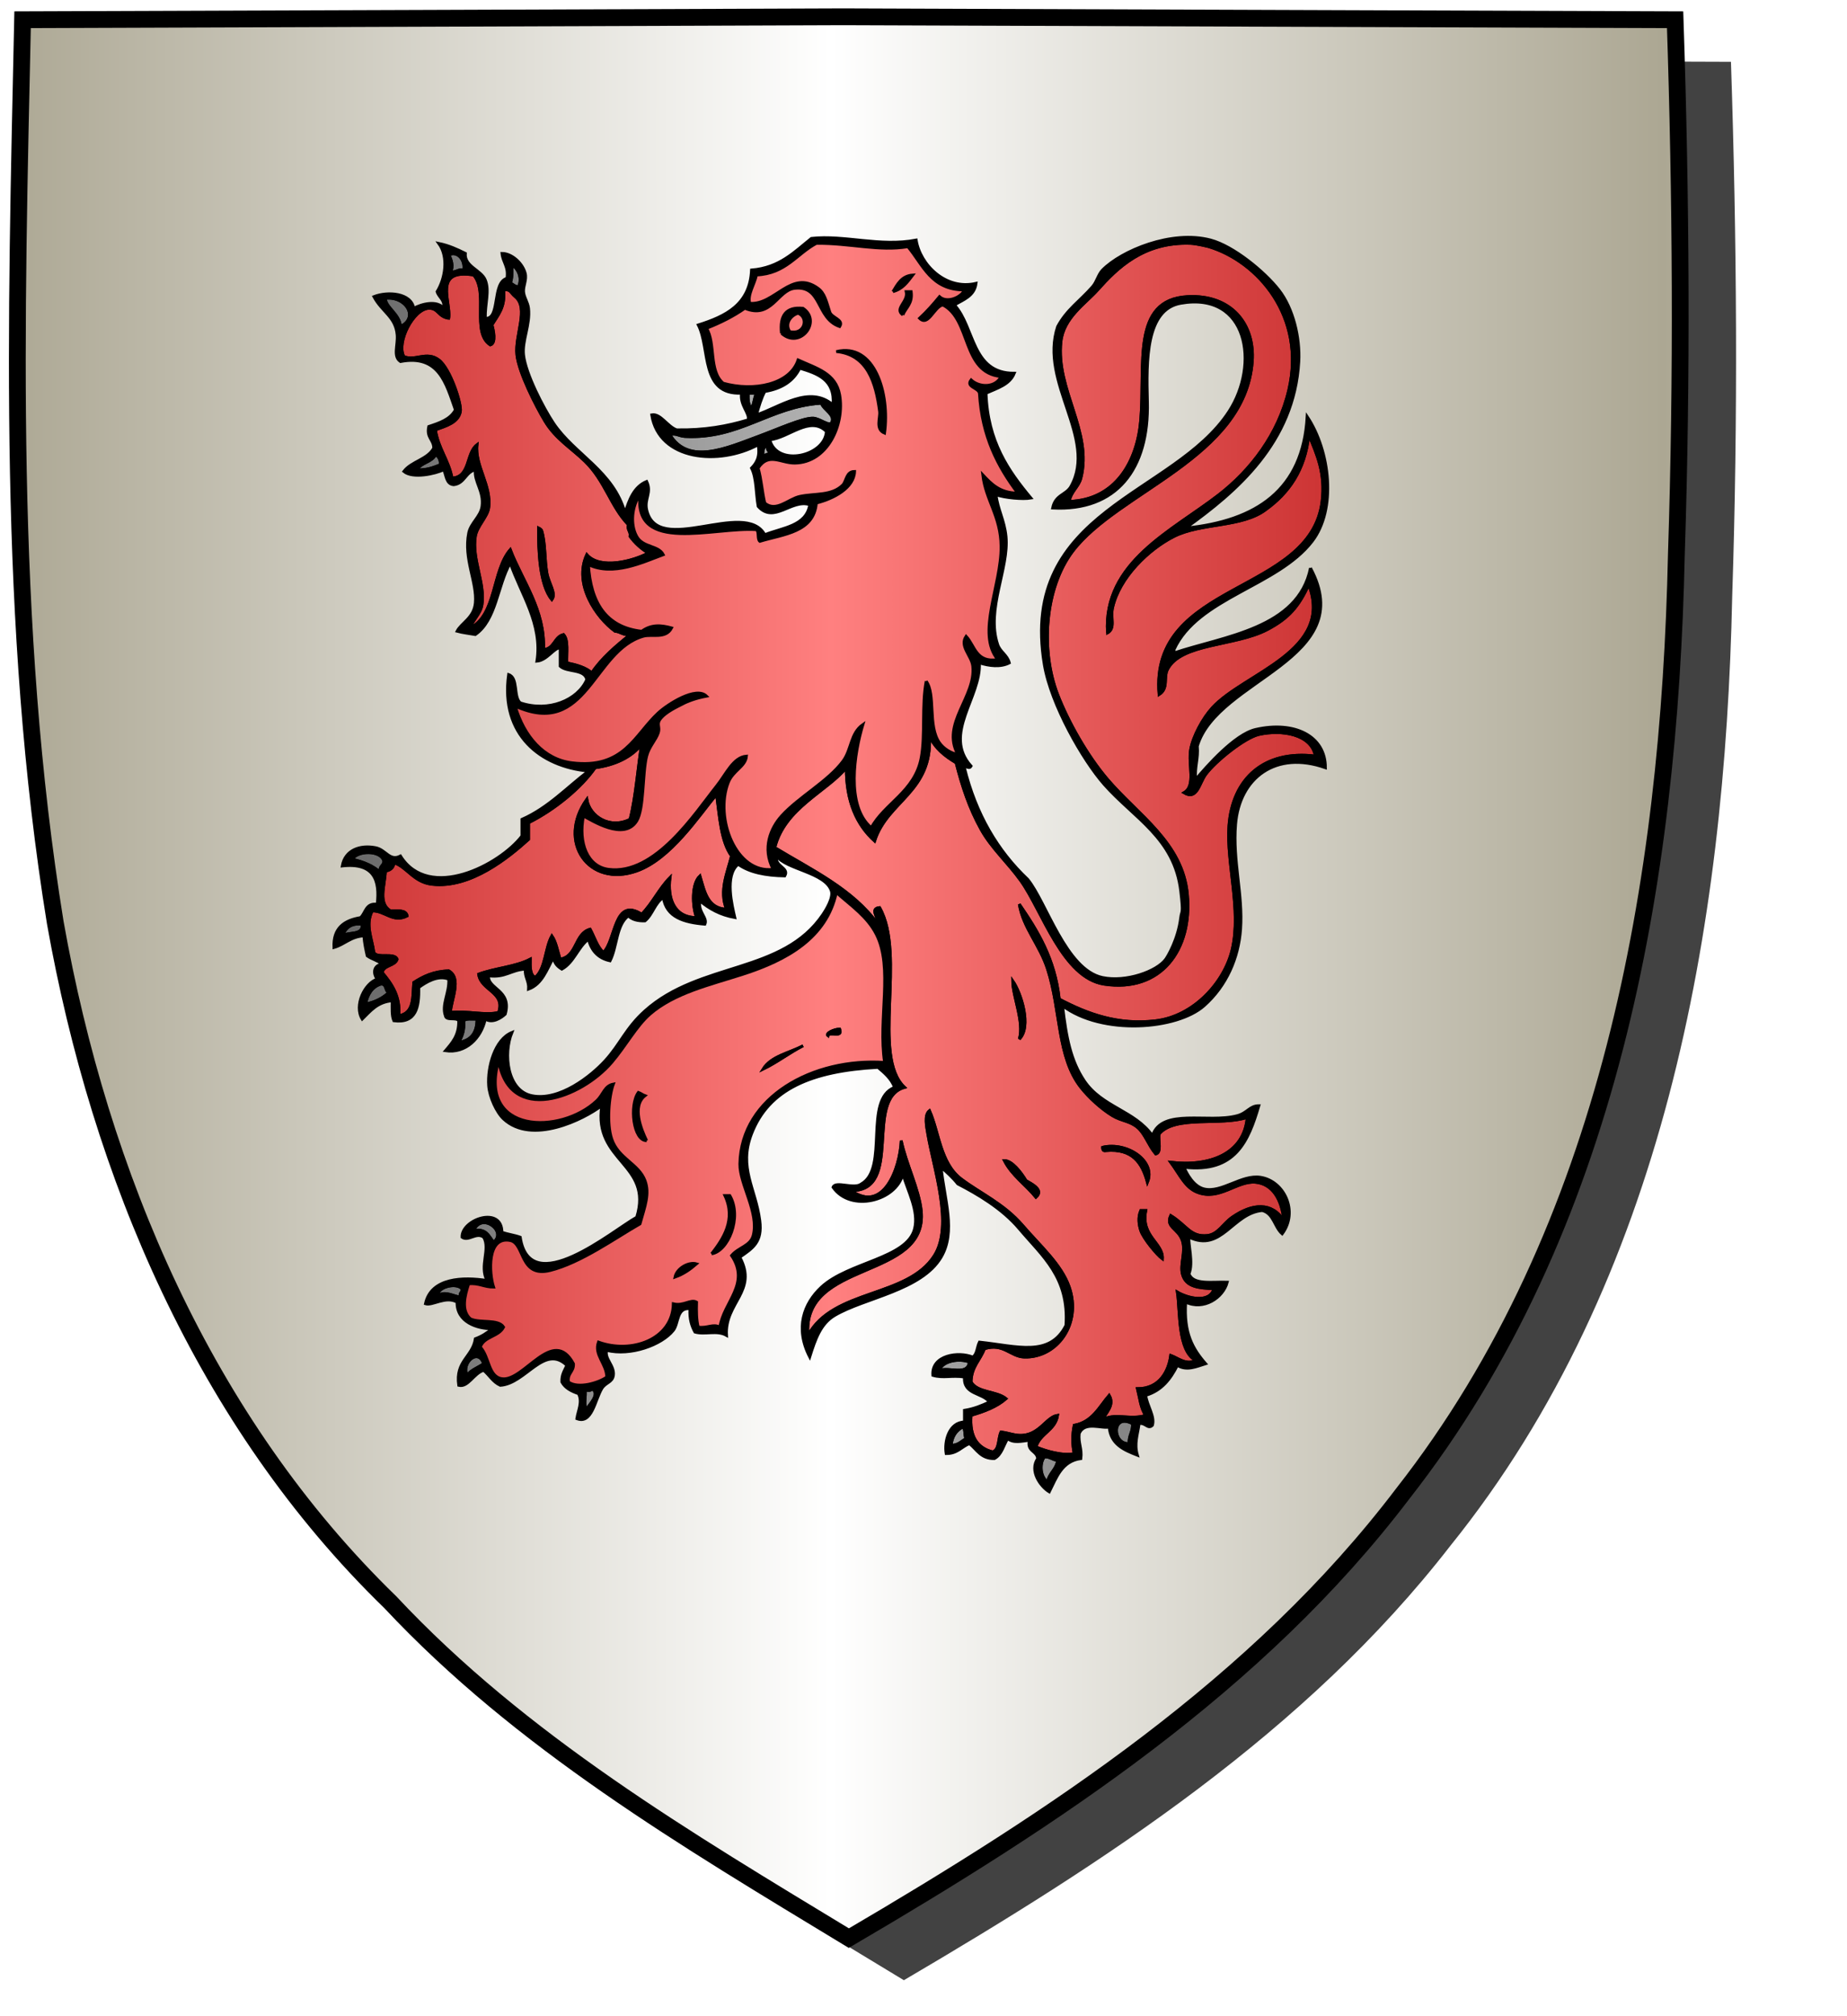 <?xml version="1.0" encoding="UTF-8" standalone="no"?><svg xmlns="http://www.w3.org/2000/svg" xmlns:cc="http://creativecommons.org/ns#" xmlns:dc="http://purl.org/dc/elements/1.1/" xmlns:inkscape="http://www.inkscape.org/namespaces/inkscape" xmlns:rdf="http://www.w3.org/1999/02/22-rdf-syntax-ns#" xmlns:sodipodi="http://sodipodi.sourceforge.net/DTD/sodipodi-0.dtd" xmlns:svg="http://www.w3.org/2000/svg" height="720" id="svg2" inkscape:export-filename="ecu_francais_ancien.svg" inkscape:export-xdpi="144" inkscape:export-ydpi="144" inkscape:output_extension="org.inkscape.output.svg.inkscape" inkscape:version="1.0.2-2 (e86c870879, 2021-01-15)" sodipodi:docname="ecu_francais_ancien.svg" sodipodi:version="0.32" version="1.0" width="660">
  <sodipodi:namedview bordercolor="#666666" borderopacity="1.0" gridtolerance="10.0" guidetolerance="10.0" height="680px" id="base" inkscape:current-layer="layer1" inkscape:cx="396.46229" inkscape:cy="478.04383" inkscape:document-rotation="0" inkscape:pageopacity="0.0" inkscape:pageshadow="2" inkscape:window-height="1009" inkscape:window-maximized="1" inkscape:window-width="1920" inkscape:window-x="-8" inkscape:window-y="-8" inkscape:zoom="0.44547727" objecttolerance="10.0" pagecolor="#ffffff" showgrid="false"/>
  
  <g id="layer5" style="display:inline"><path d="M 301.239,6.004 C 203.544,6.380 105.788,6.695 8.069,7.048 C 5.761,114.502 2.462,222.997 19.746,329.451 C 35.733,419.429 73.064,507.742 139.474,572.164 C 186.117,622.007 245.447,657.038 303.324,692.122 C 375.128,649.934 446.745,603.655 498.391,537.006 C 574.740,442.231 596.523,316.491 599.027,197.913 C 601.125,134.313 600.692,70.642 598.580,7.048 C 499.470,6.700 400.325,6.351 301.239,6.004 z" id="path856" style="display:inline;overflow:visible;visibility:visible;opacity:1;fill:#424242;fill-opacity:1;fill-rule:evenodd;stroke:none;stroke-width:1.5;stroke-linecap:round;stroke-linejoin:round;stroke-miterlimit:4;stroke-dasharray:none;stroke-dashoffset:0;stroke-opacity:1;marker:none;marker-start:none;marker-mid:none;marker-end:none;filter:url(#filter3467)" transform="matrix(1.001,0,0,1,19.356,15.028)"/></g><g id="layer3" inkscape:groupmode="layer" inkscape:label="Fond écu" style="display:inline"><path d="M 301.239,6.004 C 203.544,6.380 105.788,6.695 8.069,7.048 C 5.761,114.502 2.462,222.997 19.746,329.451 C 35.733,419.429 73.064,507.742 139.474,572.164 C 186.117,622.007 245.447,657.038 303.324,692.122 C 375.128,649.934 446.745,603.655 498.391,537.006 C 574.740,442.231 596.523,316.491 599.027,197.913 C 601.125,134.313 600.692,70.642 598.580,7.048 C 499.470,6.700 400.325,6.351 301.239,6.004 z" id="path856" style="fill:url(#linearGradientargent);stroke:black;stroke-width:3.000"/></g>
  <g clip-path="url(#clip1)" id="layer4" inkscape:groupmode="layer" inkscape:label="Meubles" sodipodi:insensitive="true" style="fill:#ffffff"><g desc="lion" id="lion 002" label="_lions"><g id=""><path d="M 395.752,226.017 C 398.675,224.272 396.727,220.764 397.535,217.100 C 399.920,206.298 410.350,196.160 419.531,191.538 C 429.186,186.676 443.848,188.363 452.227,182.026 C 460.416,176.146 466.333,167.994 467.683,155.275 C 470.626,162.349 473.670,169.024 472.439,179.054 C 468.343,212.435 410.673,207.475 414.181,248.013 C 417.632,245.842 415.698,241.982 417.153,239.096 C 421.952,229.578 441.402,230.841 452.822,224.828 C 460.617,220.723 464.054,216.584 467.683,208.777 C 476.787,232.666 444.682,240.231 433.204,252.769 C 429.789,256.499 426.320,262.945 425.476,267.631 C 424.486,273.117 427.437,280.598 423.098,283.087 C 427.788,285.906 428.494,279.696 430.826,276.548 C 434.349,271.791 444.798,263.418 449.849,262.280 C 457.935,260.459 468.630,262.091 470.061,270.008 C 451.733,267.715 440.343,278.035 439.149,294.976 C 438.210,308.282 443.607,324.891 440.338,338.968 C 437.598,350.762 426.616,362.916 412.992,364.530 C 399.619,366.115 388.795,362.219 378.512,356.802 C 376.928,342.335 370.775,332.437 364.245,322.917 C 365.611,331.314 371.532,337.335 374.351,346.101 C 379.148,361.023 377.731,377.502 386.240,388.309 C 389.016,391.836 393.443,395.936 397.535,398.415 C 400.733,400.353 403.690,400.256 406.452,402.577 C 409.221,404.903 410.319,408.915 412.992,412.088 C 415.217,411.540 413.767,407.315 414.181,404.954 C 419.844,398.133 436.378,402.184 445.688,399.010 C 444.593,412.095 432.220,416.698 418.342,415.061 C 421.787,419.747 423.494,424.040 427.854,425.761 C 435.743,428.876 441.984,421.574 448.660,422.194 C 454.645,422.750 458.064,428.223 458.766,435.867 C 454.486,429.184 447.512,429.711 440.338,434.678 C 437.010,436.982 435.277,440.815 431.420,441.218 C 425.361,441.849 424.030,437.553 418.342,434.084 C 416.398,438.279 421.048,438.619 422.503,443.001 C 423.806,446.925 421.642,451.419 422.503,454.891 C 423.708,459.750 428.539,459.930 433.798,460.241 C 432.168,465.659 424.231,463.521 420.720,461.430 C 421.760,468.350 420.780,482.349 427.259,485.803 C 423.975,487.673 420.801,484.895 418.342,484.020 C 417.653,489.510 414.462,495.944 406.452,495.909 C 407.295,499.228 407.616,503.068 409.425,505.421 C 404.224,507.275 397.548,504.297 393.968,507.204 C 394.884,504.602 398.465,501.999 396.346,498.287 C 392.775,502.444 390.388,507.785 383.862,508.988 C 383.152,512.329 383.152,515.752 383.862,519.094 C 379.879,519.993 373.715,518.227 370.189,516.716 C 371.621,511.807 377.045,510.890 377.918,505.421 C 373.966,505.993 371.638,512.105 365.434,512.555 C 362.678,512.754 360.998,511.836 357.705,511.366 C 356.588,513.617 357.230,517.627 354.733,518.499 C 349.200,517.097 346.378,512.983 347.005,505.421 C 351.773,504.046 356.213,502.343 359.489,499.476 C 356.125,496.697 349.254,497.425 347.005,493.531 C 347.064,488.041 350.289,485.719 351.761,481.642 C 358.632,479.503 361.071,484.473 366.028,484.614 C 377.690,484.946 386.614,472.822 382.079,459.646 C 379.292,451.552 371.759,445.000 365.434,437.651 C 358.695,429.821 350.287,426.190 343.438,421.005 C 336.024,415.395 335.545,404.331 332.143,396.632 C 330.196,398.170 331.108,402.314 331.548,404.954 C 333.595,417.217 340.762,437.525 333.926,448.351 C 324.340,463.534 297.662,460.216 288.746,476.886 C 286.292,449.673 331.797,457.362 329.171,432.300 C 328.367,424.642 323.667,415.323 322.037,407.332 C 321.629,417.264 315.624,433.450 304.202,425.167 C 322.987,425.325 308.635,392.346 323.226,388.309 C 311.286,377.154 323.903,341.064 314.309,324.106 C 310.612,324.475 314.050,327.758 313.714,330.051 C 304.775,317.589 290.195,310.767 276.857,302.705 C 280.363,288.574 295.332,282.738 302.419,274.170 C 302.376,286.300 306.181,294.582 312.525,300.327 C 317.132,285.910 333.187,282.942 332.143,262.875 C 334.131,267.227 337.672,270.029 341.654,272.386 C 343.831,280.830 346.324,288.514 350.572,296.165 C 354.336,302.948 360.190,308.070 364.839,314.594 C 372.540,325.400 379.775,349.214 394.563,351.452 C 414.855,354.522 426.133,339.186 424.287,319.350 C 422.568,300.890 406.704,291.159 395.752,278.331 C 388.466,269.797 381.651,257.674 377.918,248.013 C 371.758,232.074 373.361,209.976 383.268,196.888 C 399.492,175.453 444.902,163.455 447.471,129.118 C 448.475,115.697 439.914,105.055 424.287,105.933 C 404.220,107.060 409.271,130.078 407.641,149.924 C 406.432,164.654 398.785,178.516 382.079,179.054 C 382.682,175.486 385.409,173.963 386.240,170.731 C 390.500,154.164 377.207,139.079 379.106,121.984 C 380.058,113.425 387.769,108.496 392.185,103.555 C 399.122,95.792 408.600,86.271 425.476,86.910 C 427.718,86.995 431.935,88.074 432.015,88.099 C 449.495,93.433 466.674,112.975 460.550,139.224 C 456.840,155.123 446.890,167.916 435.582,176.676 C 418.822,189.658 394.116,200.751 395.752,226.017 M 364.245,371.069 C 368.711,366.605 364.880,354.593 361.867,350.263 C 361.909,355.898 366.070,365.079 364.245,371.069 M 393.968,409.710 C 394.036,410.436 394.146,411.118 395.157,410.899 C 404.738,410.037 408.155,415.339 410.019,422.194 C 413.181,414.469 402.531,407.653 393.968,409.710 M 366.622,421.600 C 364.878,418.692 361.628,414.437 358.894,414.466 C 361.658,419.827 366.543,423.066 370.189,427.545 C 373.152,424.915 368.653,422.818 366.622,421.600 M 407.641,439.434 C 408.576,442.283 413.463,448.159 415.370,449.540 C 415.704,443.850 407.552,441.509 409.425,432.300 C 408.830,432.300 408.236,432.300 407.641,432.300 C 406.566,434.731 406.980,437.418 407.641,439.434 z" id="" style="fill:url(#linearGradientgueules);stroke:black;stroke-width:1.000"/><path d="M 160.339,91.071 C 163.200,89.418 166.354,92.572 165.690,96.421 C 163.485,96.001 163.138,97.437 160.934,97.016 C 162.160,95.492 161.245,92.303 160.339,91.071 z" id="" style="fill:url(#linearGradientsable);stroke:black;stroke-width:1.000"/><path d="M 182.929,94.638 C 185.166,95.821 186.718,99.332 185.307,102.366 C 183.828,102.458 183.467,101.432 182.335,101.177 C 183.046,99.511 182.989,97.075 182.929,94.638 z" id="" style="fill:url(#linearGradientsable);stroke:black;stroke-width:1.000"/><path d="M 169.256,98.205 C 174.677,104.396 168.347,118.689 175.201,123.173 C 177.417,122.554 176.258,117.645 175.796,116.039 C 177.848,112.543 180.635,109.782 179.957,103.555 C 182.554,103.184 182.278,104.427 184.118,105.933 C 189.125,110.030 183.928,119.647 184.713,126.740 C 185.412,133.057 191.495,145.041 194.819,150.519 C 198.612,156.768 204.131,159.969 209.086,164.786 C 216.198,171.701 218.317,180.973 224.543,187.376 C 224.066,189.438 225.428,189.661 225.137,191.538 C 226.894,193.942 229.067,195.931 231.676,197.482 C 226.471,200.301 214.500,203.610 209.681,198.077 C 204.817,208.609 213.106,220.577 219.787,225.423 C 221.816,225.573 222.643,226.926 225.137,226.612 C 220.139,230.729 215.128,234.833 211.464,240.285 C 209.257,238.331 206.000,237.426 202.547,236.718 C 202.385,233.115 203.188,228.547 201.358,226.612 C 197.999,227.414 198.140,231.716 194.224,231.962 C 194.795,217.788 186.648,207.531 182.335,196.293 C 175.827,203.855 177.439,219.536 168.067,224.234 C 168.866,221.437 171.722,219.215 172.229,215.911 C 173.402,208.253 168.559,199.641 169.851,191.538 C 170.426,187.933 174.131,184.633 174.607,181.431 C 175.774,173.575 169.586,166.221 170.445,158.841 C 166.496,161.827 168.117,170.384 161.528,170.731 C 160.291,164.240 156.616,160.187 155.583,153.491 C 159.398,152.096 163.743,150.959 164.501,146.952 C 165.004,144.289 160.899,131.589 156.772,128.523 C 152.374,125.255 148.316,129.105 144.288,127.334 C 141.548,122.167 147.779,110.298 153.206,110.094 C 156.672,109.964 156.459,113.055 160.339,113.661 C 161.233,107.751 154.555,95.850 169.256,98.205 M 197.197,214.128 C 198.864,211.888 196.071,208.379 195.413,204.616 C 194.561,199.738 194.905,194.140 193.630,189.754 C 193.505,189.087 192.970,188.829 192.441,188.565 C 192.382,196.387 192.772,208.817 197.197,214.128 z" id="" style="fill:url(#linearGradientgueules);stroke:black;stroke-width:1.000"/><path d="M 326.198,98.205 C 324.309,100.675 322.541,103.267 319.064,104.150 C 320.726,101.451 322.136,98.502 326.198,98.205 z" id="" style="fill:#000000;stroke:black;stroke-width:1.000"/><path d="M 323.820,104.150 C 324.415,104.150 325.009,104.150 325.604,104.150 C 326.181,108.492 323.722,109.798 322.631,112.472 C 319.384,110.211 324.647,107.779 323.820,104.150 z" id="" style="fill:#000000;stroke:black;stroke-width:1.000"/><path d="M 137.749,106.527 C 145.047,105.689 149.812,113.384 143.099,116.634 C 142.830,112.059 137.539,109.632 137.749,106.527 z" id="" style="fill:url(#linearGradientsable);stroke:black;stroke-width:1.000"/><path d="M 286.963,110.094 C 293.829,114.732 285.884,125.018 279.234,119.011 C 278.568,112.796 280.734,109.415 286.963,110.094 M 285.179,111.878 C 282.841,112.513 280.243,115.386 282.207,118.417 C 287.595,119.664 289.035,113.354 285.179,111.878 z" id="" style="fill:#000000;stroke:black;stroke-width:1.000"/><path d="M 282.207,118.417 C 280.243,115.386 282.841,112.513 285.179,111.878 C 289.035,113.354 287.595,119.664 282.207,118.417 z" id="" style="fill:url(#linearGradientgueules);stroke:black;stroke-width:1.000"/><path d="M 316.092,154.680 C 312.687,153.312 314.600,149.192 314.309,146.952 C 312.961,136.618 309.958,126.640 298.852,125.551 C 312.522,122.201 318.034,140.439 316.092,154.680 z" id="" style="fill:#000000;stroke:black;stroke-width:1.000"/><path d="M 267.345,140.413 C 268.336,140.413 269.326,140.413 270.317,140.413 C 269.482,141.955 269.493,144.344 268.534,145.763 C 267.376,144.742 267.253,142.685 267.345,140.413 z" id="" style="fill:url(#linearGradientsable);stroke:black;stroke-width:1.000"/><path d="M 293.502,143.979 C 294.261,146.406 298.814,148.160 297.069,151.113 C 296.118,152.215 292.850,149.403 290.530,149.330 C 286.883,149.214 277.912,153.293 270.912,155.869 C 259.859,159.938 246.077,166.262 239.405,155.275 C 241.303,154.508 242.648,155.758 244.755,155.869 C 264.383,156.895 274.999,145.195 293.502,143.979 z" id="" style="fill:url(#linearGradientsable);stroke:black;stroke-width:1.000"/><path d="M 273.290,159.436 C 274.661,159.254 273.950,161.153 275.073,161.219 C 275.255,162.590 273.356,161.880 273.290,163.003 C 271.966,162.753 272.824,159.848 273.290,159.436 z" id="" style="fill:url(#linearGradientsable);stroke:black;stroke-width:1.000"/><path d="M 155.583,162.408 C 156.827,162.948 157.396,164.163 157.367,165.975 C 154.934,166.911 152.585,167.931 149.044,167.759 C 150.382,165.133 154.320,165.108 155.583,162.408 z" id="" style="fill:url(#linearGradientsable);stroke:black;stroke-width:1.000"/><path d="M 192.441,188.565 C 192.970,188.829 193.505,189.087 193.630,189.754 C 194.905,194.140 194.561,199.738 195.413,204.616 C 196.071,208.379 198.864,211.888 197.197,214.128 C 192.772,208.817 192.382,196.387 192.441,188.565 z" id="" style="fill:#000000;stroke:black;stroke-width:1.000"/><path d="M 229.299,265.847 C 228.072,272.549 227.225,284.776 225.137,292.599 C 218.004,296.177 210.735,291.703 209.681,285.465 C 198.937,300.582 210.339,317.105 227.515,311.027 C 239.699,306.716 249.669,291.326 256.050,283.681 C 257.175,291.671 257.583,300.378 261.400,305.677 C 259.960,311.579 256.920,318.052 259.617,324.700 C 252.760,324.423 251.739,318.310 250.105,312.811 C 247.095,315.658 247.347,323.555 248.916,327.673 C 240.802,327.673 238.469,320.729 239.405,313.405 C 235.560,317.288 233.138,322.595 229.299,326.484 C 219.290,320.148 220.212,335.630 215.626,340.157 C 213.345,338.078 212.416,334.647 210.870,331.834 C 205.267,333.365 206.311,341.543 200.169,342.535 C 199.209,339.730 198.743,336.430 197.197,334.212 C 194.715,338.666 195.007,345.893 191.252,349.074 C 189.373,348.178 189.429,345.348 189.469,342.535 C 184.279,345.271 176.798,345.717 171.040,347.885 C 171.830,353.771 180.719,354.265 178.174,361.558 C 173.365,362.734 167.160,360.873 160.934,361.558 C 161.260,356.900 165.043,349.312 160.339,346.696 C 154.955,346.859 151.227,348.680 147.855,350.857 C 147.409,355.794 148.173,361.780 142.505,362.747 C 143.098,355.890 140.104,351.486 136.560,347.290 C 137.164,344.526 141.065,345.057 141.911,342.535 C 140.874,340.004 134.865,342.447 133.588,340.157 C 132.979,335.186 130.435,330.347 132.993,325.295 C 137.584,325.165 140.377,329.663 145.477,327.078 C 145.100,324.879 142.139,325.264 139.533,325.295 C 135.044,322.591 137.394,316.662 137.749,311.027 C 140.017,310.798 140.821,309.109 140.722,308.055 C 145.471,309.587 147.773,315.026 154.395,315.783 C 168.067,317.346 181.642,306.271 188.874,299.732 C 188.874,297.751 188.874,295.769 188.874,293.787 C 198.285,289.092 207.667,281.321 212.653,274.170 C 219.949,273.143 225.554,270.425 229.299,265.847 z" id="" style="fill:url(#linearGradientgueules);stroke:black;stroke-width:1.000"/><path d="M 137.155,307.460 C 137.217,309.306 135.284,309.157 135.966,311.622 C 133.417,309.216 129.922,307.757 125.860,306.866 C 127.706,303.656 136.091,303.509 137.155,307.460 z" id="" style="fill:url(#linearGradientsable);stroke:black;stroke-width:1.000"/><path d="M 129.427,330.051 C 129.838,334.227 124.495,332.648 122.293,334.212 C 123.422,331.576 125.153,329.542 129.427,330.051 z" id="" style="fill:url(#linearGradientsable);stroke:black;stroke-width:1.000"/><path d="M 361.867,350.263 C 364.880,354.593 368.711,366.605 364.245,371.069 C 366.070,365.079 361.909,355.898 361.867,350.263 z" id="" style="fill:#000000;stroke:black;stroke-width:1.000"/><path d="M 135.966,351.452 C 138.294,351.104 137.483,353.897 138.938,354.424 C 136.821,356.468 134.045,357.854 130.615,358.585 C 131.325,355.133 132.845,352.493 135.966,351.452 z" id="" style="fill:url(#linearGradientsable);stroke:black;stroke-width:1.000"/><path d="M 170.445,363.936 C 170.495,368.940 168.210,371.608 163.906,372.258 C 165.019,370.201 166.037,368.048 165.690,364.530 C 166.554,363.611 168.733,364.006 170.445,363.936 z" id="" style="fill:url(#linearGradientsable);stroke:black;stroke-width:1.000"/><path d="M 228.110,390.093 C 228.989,390.402 229.608,390.972 230.487,391.282 C 225.757,394.988 229.134,403.354 231.082,407.332 C 226.302,407.512 224.776,394.706 228.110,390.093 z" id="" style="fill:#000000;stroke:black;stroke-width:1.000"/><path d="M 410.019,422.194 C 408.155,415.339 404.738,410.037 395.157,410.899 C 394.146,411.118 394.036,410.436 393.968,409.710 C 402.531,407.653 413.181,414.469 410.019,422.194 z" id="" style="fill:#000000;stroke:black;stroke-width:1.000"/><path d="M 370.189,427.545 C 366.543,423.066 361.658,419.827 358.894,414.466 C 361.628,414.437 364.878,418.692 366.622,421.600 C 368.653,422.818 373.152,424.915 370.189,427.545 z" id="" style="fill:#000000;stroke:black;stroke-width:1.000"/><path d="M 259.022,426.950 C 259.617,426.950 260.211,426.950 260.806,426.950 C 265.314,434.724 260.164,446.931 254.266,447.757 C 258.386,442.439 263.072,435.572 259.022,426.950 z" id="" style="fill:#000000;stroke:black;stroke-width:1.000"/><path d="M 407.641,432.300 C 408.236,432.300 408.830,432.300 409.425,432.300 C 407.552,441.509 415.704,443.850 415.370,449.540 C 413.463,448.159 408.576,442.283 407.641,439.434 C 406.980,437.418 406.566,434.731 407.641,432.300 z" id="" style="fill:#000000;stroke:black;stroke-width:1.000"/><path d="M 176.390,443.595 C 174.642,441.578 173.878,438.577 169.256,439.434 C 172.115,432.703 181.324,439.740 176.390,443.595 z" id="" style="fill:url(#linearGradientsable);stroke:black;stroke-width:1.000"/><path d="M 248.916,451.324 C 246.687,453.256 244.272,455.002 241.188,456.079 C 241.837,452.837 246.137,450.501 248.916,451.324 z" id="" style="fill:#000000;stroke:black;stroke-width:1.000"/><path d="M 165.095,460.241 C 165.338,461.673 164.010,461.533 164.501,463.213 C 162.322,462.991 158.919,460.899 156.772,462.619 C 155.540,460.077 162.766,457.644 165.095,460.241 z" id="" style="fill:url(#linearGradientsable);stroke:black;stroke-width:1.000"/><path d="M 172.823,486.992 C 170.848,488.386 168.292,489.199 166.879,491.154 C 164.729,486.720 170.953,481.173 172.823,486.992 z" id="" style="fill:url(#linearGradientsable);stroke:black;stroke-width:1.000"/><path d="M 346.410,486.398 C 345.747,491.463 339.218,488.071 335.710,489.370 C 336.644,486.034 342.636,484.951 346.410,486.398 z" id="" style="fill:url(#linearGradientsable);stroke:black;stroke-width:1.000"/><path d="M 211.464,495.909 C 214.671,497.603 210.627,501.613 209.681,503.043 C 208.320,502.025 209.463,498.505 209.086,496.504 C 210.027,496.454 211.354,496.789 211.464,495.909 z" id="" style="fill:url(#linearGradientsable);stroke:black;stroke-width:1.000"/><path d="M 404.669,508.393 C 404.871,511.370 403.278,512.551 403.480,515.527 C 397.359,515.927 397.145,504.420 404.669,508.393 z" id="" style="fill:url(#linearGradientsable);stroke:black;stroke-width:1.000"/><path d="M 344.032,509.582 C 345.113,510.286 344.500,512.682 345.221,513.744 C 343.540,514.638 342.473,516.148 339.871,516.122 C 340.194,512.878 341.688,510.805 344.032,509.582 z" id="" style="fill:url(#linearGradientsable);stroke:black;stroke-width:1.000"/><path d="M 373.162,520.283 C 375.302,520.124 376.026,521.381 377.918,521.472 C 377.526,524.845 374.885,525.968 374.351,529.200 C 371.903,527.701 371.223,522.932 373.162,520.283 z" id="" style="fill:url(#linearGradientsable);stroke:black;stroke-width:1.000"/><path d="M 468.278,202.833 C 485.918,235.633 435.054,242.299 427.854,266.442 C 428.264,271.014 426.848,273.759 427.259,278.331 C 431.089,273.801 441.201,262.203 448.660,260.497 C 462.516,257.327 473.680,262.766 473.628,274.170 C 455.923,267.916 442.892,277.703 441.526,294.382 C 440.460,307.408 444.197,319.439 443.310,331.834 C 442.580,342.010 438.357,351.996 430.231,359.180 C 420.562,367.728 393.890,369.821 379.701,359.180 C 381.002,370.517 382.629,378.753 387.429,385.931 C 393.740,395.369 405.514,396.594 411.803,405.549 C 415.223,395.481 431.665,401.227 442.121,398.415 C 445.745,397.441 446.568,394.842 449.849,394.848 C 446.146,407.394 441.509,419.006 423.098,416.844 C 423.964,418.847 426.357,423.629 430.231,424.572 C 436.522,426.104 443.633,419.330 450.444,420.411 C 458.974,421.764 464.076,432.690 458.172,440.623 C 455.397,438.246 455.145,433.345 451.038,432.300 C 440.430,433.254 436.482,447.434 424.881,441.812 C 424.523,444.232 426.530,450.987 424.881,454.891 C 426.357,458.963 433.203,457.665 438.554,457.863 C 437.107,463.462 430.073,468.086 423.692,464.997 C 422.954,476.084 426.212,481.689 430.826,486.992 C 427.544,488.011 424.026,489.671 420.720,487.587 C 418.268,492.466 415.087,496.618 409.425,498.287 C 409.862,501.930 412.800,505.849 411.803,508.988 C 410.129,510.591 409.364,507.934 407.047,508.393 C 406.532,512.332 405.212,515.547 406.452,519.688 C 401.603,517.801 396.877,515.789 396.346,509.582 C 393.881,510.350 387.510,507.371 385.646,511.960 C 385.290,515.487 386.689,517.258 386.240,520.877 C 379.420,521.786 377.529,527.622 374.945,532.767 C 371.762,530.860 367.791,525.226 370.784,520.877 C 370.503,517.987 366.887,518.433 367.811,514.338 C 364.976,514.692 362.091,515.436 360.083,513.744 C 358.557,516.180 357.942,519.529 355.327,520.877 C 350.485,520.964 349.073,517.620 346.410,515.527 C 343.575,516.655 342.092,519.135 338.088,519.094 C 337.339,514.686 339.119,507.908 344.627,507.799 C 344.627,506.412 344.627,505.024 344.627,503.638 C 348.046,503.093 350.848,501.932 353.544,500.665 C 351.017,497.247 344.179,498.140 344.627,491.748 C 340.018,491.070 337.106,492.262 333.332,491.154 C 332.743,483.871 342.538,482.514 347.599,484.614 C 349.172,483.611 349.107,480.971 349.977,479.264 C 363.573,480.712 375.049,484.746 380.890,473.319 C 382.070,456.126 372.505,448.633 364.245,438.840 C 358.044,431.488 349.126,426.338 342.249,422.789 C 340.494,420.580 338.410,418.702 336.304,416.844 C 337.452,428.266 341.697,439.801 336.304,448.946 C 329.288,460.841 308.912,463.450 298.258,469.752 C 293.230,472.727 291.364,478.189 289.341,484.614 C 283.987,474.244 287.227,465.483 293.502,459.646 C 303.175,450.647 324.107,449.447 326.793,438.840 C 328.411,432.449 324.377,425.451 322.631,419.222 C 320.296,428.920 303.970,433.084 297.663,423.978 C 298.515,421.549 305.227,424.834 307.769,422.789 C 317.685,417.248 308.485,392.592 319.659,388.309 C 318.453,385.155 316.083,383.166 313.714,381.175 C 290.027,382.446 274.669,388.921 268.534,404.954 C 263.895,417.078 270.018,424.334 271.506,435.867 C 272.509,443.639 268.968,445.758 264.373,448.946 C 270.895,461.097 258.892,465.158 259.617,476.886 C 256.184,474.904 251.923,476.752 248.322,475.697 C 247.123,473.527 246.314,470.968 246.538,467.374 C 241.716,466.829 242.600,472.595 240.594,475.103 C 236.386,480.361 225.206,484.350 216.814,482.236 C 215.883,485.207 219.677,487.668 219.192,491.154 C 218.833,493.738 216.367,493.657 215.031,495.909 C 212.565,500.067 211.516,508.764 206.114,506.610 C 206.525,503.757 208.227,500.700 206.708,497.693 C 204.195,496.837 201.951,495.713 200.764,493.531 C 200.627,490.819 201.764,489.380 202.547,487.587 C 194.463,479.830 187.862,494.148 178.768,494.720 C 176.153,493.570 174.880,491.078 172.823,489.370 C 169.346,490.353 167.274,495.573 163.906,494.720 C 162.648,485.932 168.850,484.604 169.851,478.075 C 172.170,477.223 174.098,475.981 175.796,474.508 C 170.655,474.524 163.140,472.228 163.312,464.997 C 159.278,462.688 154.487,466.412 152.017,465.591 C 154.009,456.201 165.562,455.957 174.012,457.268 C 171.229,452.067 175.309,446.051 172.823,441.812 C 170.097,439.875 167.419,443.493 165.095,441.812 C 164.842,435.420 179.365,430.455 179.363,440.029 C 181.387,440.778 183.879,441.060 185.902,441.812 C 189.398,464.509 218.957,439.402 227.515,434.678 C 233.425,415.525 211.928,414.998 215.031,394.848 C 208.555,399.763 190.063,408.980 179.957,399.604 C 177.436,397.266 174.902,391.751 174.607,387.715 C 174.114,380.985 176.843,371.125 182.929,368.691 C 179.823,376.299 181.202,389.500 190.063,391.282 C 199.957,393.271 211.240,384.245 216.220,378.798 C 221.721,372.780 223.619,367.110 230.487,360.963 C 250.245,343.283 279.705,347.895 294.096,326.484 C 294.983,325.165 297.855,320.629 297.069,318.161 C 294.962,311.543 280.856,310.490 277.451,305.677 C 276.738,309.543 282.197,309.798 280.423,312.811 C 273.610,312.689 267.799,311.563 263.778,308.649 C 258.826,312.630 261.662,323.570 262.589,327.673 C 257.365,326.754 253.450,324.526 250.105,321.728 C 249.317,325.669 252.954,327.746 251.889,330.051 C 244.395,329.420 238.099,327.591 237.027,320.539 C 233.988,322.455 233.217,326.637 230.487,328.862 C 227.816,328.956 225.817,328.379 224.543,327.078 C 220.198,330.263 220.545,338.140 218.003,343.129 C 213.761,342.219 211.305,339.523 210.275,335.401 C 206.474,338.337 205.108,343.709 200.764,346.101 C 199.285,345.203 198.046,344.064 197.791,341.940 C 195.353,346.239 193.790,351.414 188.874,353.235 C 189.076,350.259 187.483,349.078 187.685,346.101 C 182.745,346.314 180.541,349.261 174.607,348.479 C 174.119,353.206 183.038,353.466 180.551,362.152 C 179.108,363.505 175.964,365.583 173.418,363.936 C 171.993,370.672 166.453,376.342 159.150,375.231 C 161.516,372.444 164.023,369.799 163.906,364.530 C 163.104,363.153 159.435,364.642 159.150,362.747 C 157.691,358.771 160.656,354.445 160.339,349.668 C 156.438,348.095 152.099,350.831 149.639,352.641 C 149.825,359.762 148.682,365.554 140.722,364.530 C 139.930,362.745 140.117,359.982 140.127,357.396 C 134.810,357.826 132.334,361.097 129.427,363.936 C 126.401,359.050 130.350,351.044 134.777,349.668 C 133.194,347.530 133.449,344.706 136.560,344.318 C 135.086,343.018 132.808,342.522 131.210,341.346 C 130.708,339.074 130.207,336.800 130.021,334.212 C 125.305,334.450 123.173,337.272 119.320,338.373 C 119.000,331.316 123.068,328.646 128.832,327.673 C 130.699,325.973 130.642,322.349 134.777,322.917 C 135.793,314.403 133.736,307.991 122.293,309.244 C 123.290,303.534 128.635,301.642 134.182,302.705 C 137.905,303.418 139.243,307.712 143.099,305.677 C 153.373,322.027 178.558,308.856 186.496,298.543 C 186.496,296.562 186.496,294.580 186.496,292.599 C 195.985,288.415 202.488,281.244 210.275,275.359 C 193.196,273.782 178.712,262.443 181.740,240.879 C 185.301,242.075 183.375,248.756 185.902,250.985 C 196.117,254.409 206.505,249.989 209.681,242.663 C 208.804,238.784 202.621,240.210 200.169,237.907 C 200.169,235.727 200.169,233.547 200.169,231.367 C 198.031,231.225 195.510,235.814 191.847,236.123 C 193.938,222.798 186.110,212.127 182.335,201.049 C 177.723,209.120 177.369,221.447 169.851,226.612 C 167.669,226.218 165.331,225.979 163.312,225.423 C 164.790,222.474 169.368,220.657 169.851,215.317 C 170.521,207.911 165.622,199.639 167.473,190.349 C 168.196,186.721 171.721,184.511 172.229,180.837 C 172.987,175.346 169.350,172.113 169.851,167.759 C 166.344,168.611 166.040,172.667 162.123,173.109 C 159.371,172.888 159.511,169.776 158.556,167.759 C 155.605,169.191 147.480,171.039 144.288,168.353 C 147.011,164.734 152.723,164.105 154.989,160.030 C 154.963,156.886 152.300,156.378 153.206,152.302 C 157.077,151.022 160.943,149.735 162.717,146.357 C 159.405,136.949 156.851,126.498 143.099,129.118 C 140.354,127.309 142.210,123.327 141.911,119.606 C 141.387,113.118 136.515,111.443 133.588,105.933 C 138.550,103.981 146.922,104.579 147.855,110.094 C 150.584,108.530 156.228,107.099 158.556,110.094 C 158.970,106.906 156.799,106.303 156.178,104.150 C 159.065,99.488 160.370,91.823 156.772,86.910 C 160.387,87.655 163.370,89.031 166.284,90.477 C 165.912,95.198 171.954,96.399 173.418,99.988 C 175.007,103.885 173.292,108.449 173.418,113.661 C 178.879,114.163 175.700,100.887 181.146,99.394 C 181.799,95.174 179.663,93.743 179.363,90.477 C 182.947,90.488 186.782,94.065 187.685,97.610 C 188.274,99.922 186.960,102.048 187.091,104.150 C 187.215,106.145 188.624,107.889 188.874,110.094 C 189.542,115.977 186.529,121.660 187.091,126.740 C 187.841,133.520 194.191,145.721 197.791,151.113 C 205.239,162.266 219.295,168.266 223.354,183.215 C 224.813,178.334 226.595,173.775 231.082,171.920 C 232.973,175.925 230.216,178.116 231.082,182.026 C 234.850,199.048 266.182,178.075 273.290,190.943 C 279.646,188.383 288.094,187.913 289.341,180.243 C 282.833,178.076 276.597,187.216 270.912,180.837 C 270.102,176.296 270.338,170.711 268.534,167.164 C 270.286,165.349 271.682,163.178 270.912,158.841 C 256.925,166.404 235.472,164.503 232.865,148.141 C 236.013,147.509 238.483,152.330 241.783,153.491 C 251.679,153.678 259.900,152.189 267.345,149.924 C 267.946,147.549 264.343,144.741 264.967,140.413 C 250.155,141.094 253.866,124.535 249.511,116.039 C 259.301,112.950 267.998,108.766 268.534,96.421 C 278.618,95.607 283.861,89.951 289.935,85.126 C 301.814,83.821 314.463,88.210 327.387,85.721 C 328.756,94.426 337.838,103.757 348.788,101.177 C 348.200,105.742 344.284,106.978 341.060,108.905 C 348.386,116.838 347.089,133.392 362.461,133.279 C 360.818,137.383 356.323,138.633 352.355,140.413 C 352.948,157.654 360.300,168.136 368.406,177.865 C 365.563,178.379 359.058,177.809 355.922,176.676 C 356.547,181.928 358.901,185.734 359.489,191.538 C 360.642,202.937 352.291,217.592 356.516,230.179 C 357.401,232.815 359.963,233.886 360.678,236.718 C 357.513,238.360 353.383,237.823 349.977,236.718 C 350.680,248.927 336.700,262.170 347.005,273.575 C 346.215,275.031 344.793,272.922 344.627,274.170 C 348.758,290.845 356.530,303.880 367.217,314.000 C 373.850,322.005 380.889,346.342 393.968,349.074 C 402.371,350.829 413.379,346.912 416.558,342.535 C 417.280,341.542 420.980,335.399 421.909,327.673 C 422.234,324.966 422.950,326.881 421.909,318.161 C 419.654,299.269 405.287,292.260 394.563,280.115 C 387.000,271.549 375.552,251.671 373.162,237.312 C 363.945,181.949 419.567,177.022 439.149,146.952 C 450.111,130.118 445.973,104.092 421.909,108.311 C 409.439,110.497 409.628,128.761 410.019,143.385 C 410.668,167.627 398.916,182.634 376.134,181.431 C 377.096,176.585 380.941,176.796 382.673,173.703 C 392.246,156.609 371.296,136.638 377.918,116.634 C 381.207,110.493 386.033,107.381 390.402,102.366 C 391.951,100.586 392.420,97.999 393.968,96.421 C 400.686,89.577 418.603,82.000 432.609,85.721 C 440.745,87.882 451.855,96.990 456.983,103.555 C 462.139,110.157 464.591,120.629 464.117,129.118 C 462.494,158.132 441.759,175.619 423.692,188.565 C 448.903,186.034 465.620,175.009 467.089,148.735 C 475.376,161.169 477.633,181.950 468.872,193.321 C 456.503,209.375 428.008,213.444 419.531,231.962 C 419.531,232.358 419.531,232.754 419.531,233.151 C 437.490,227.132 463.933,224.447 468.278,202.833 M 335.710,265.253 C 337.204,267.381 339.869,268.997 342.249,269.414 C 336.185,258.442 348.763,248.833 347.599,237.907 C 347.198,234.141 342.762,230.810 345.221,227.206 C 348.382,230.585 348.740,236.767 356.516,235.529 C 348.776,226.150 357.850,209.098 357.705,195.104 C 357.593,184.246 352.219,178.731 351.166,169.542 C 354.227,172.822 357.318,176.072 363.650,176.081 C 356.602,166.683 350.879,155.958 349.977,140.413 C 349.538,138.396 345.027,138.216 347.005,135.657 C 350.031,138.448 355.696,138.499 357.705,134.468 C 343.572,133.145 347.123,114.137 336.899,108.905 C 333.740,109.583 331.720,116.827 328.576,113.661 C 331.148,111.279 333.476,108.653 335.710,105.933 C 338.422,108.394 343.452,106.197 344.627,103.555 C 332.717,103.576 329.841,94.562 324.415,88.099 C 314.245,89.856 303.591,86.787 291.719,86.910 C 284.613,90.704 280.767,97.755 270.317,98.205 C 269.665,101.444 266.968,105.382 267.939,108.311 C 276.899,108.999 282.781,95.979 292.313,102.961 C 294.676,104.692 295.237,107.420 296.474,111.283 C 297.013,113.542 301.724,114.051 300.041,116.634 C 291.529,113.712 293.815,101.907 283.990,102.961 C 277.846,103.620 275.731,114.121 266.156,110.094 C 262.091,112.964 257.464,115.273 252.483,117.228 C 255.779,122.544 253.223,132.425 258.428,136.846 C 269.438,139.905 282.314,137.271 285.179,128.523 C 291.885,131.563 298.680,133.277 300.041,141.007 C 301.930,151.736 295.642,165.271 283.990,165.381 C 278.982,165.428 274.659,161.461 270.912,167.164 C 272.057,170.973 272.334,175.650 273.290,179.648 C 277.320,183.044 281.754,178.133 285.774,177.270 C 291.261,176.093 297.236,177.158 301.230,173.109 C 302.550,171.457 302.415,168.349 305.391,168.353 C 305.201,174.157 298.085,178.051 291.719,179.648 C 290.840,190.065 280.201,190.721 271.506,193.321 C 270.516,192.528 271.308,189.953 270.317,189.160 C 255.178,188.097 226.265,198.055 228.704,176.676 C 225.790,180.671 225.145,187.263 227.515,191.538 C 229.790,195.642 235.227,194.622 237.027,198.077 C 229.731,200.786 219.076,205.905 210.275,201.644 C 211.091,215.095 216.471,223.983 229.299,225.423 C 232.780,222.887 236.268,223.212 239.999,224.234 C 237.889,228.299 232.960,226.336 229.893,227.206 C 211.893,232.310 209.819,263.872 184.118,252.174 C 187.280,263.009 194.368,271.156 204.331,272.386 C 222.996,274.691 226.667,262.466 235.243,254.552 C 238.568,251.484 248.797,244.879 252.483,248.607 C 248.563,249.352 245.730,250.404 243.566,251.580 C 242.270,252.284 237.731,254.261 235.838,256.930 C 234.581,258.702 235.924,259.674 235.243,261.686 C 234.339,264.359 231.952,266.577 231.082,270.008 C 229.522,276.162 230.219,288.838 227.515,293.193 C 222.996,300.471 211.404,292.906 208.492,291.410 C 206.606,301.017 209.899,309.429 217.409,310.433 C 234.097,312.664 248.465,290.200 256.050,280.709 C 259.494,276.400 261.966,270.388 266.750,270.008 C 266.438,273.827 261.911,275.099 260.211,279.520 C 255.349,292.165 262.996,312.103 276.262,310.433 C 272.251,302.825 275.463,295.596 279.234,291.410 C 285.394,284.572 295.864,279.037 301.230,271.792 C 304.338,267.595 303.827,261.864 308.364,258.713 C 305.328,268.760 302.156,287.777 311.336,295.571 C 316.047,286.865 326.923,282.661 329.171,270.603 C 330.693,262.434 329.306,251.826 330.954,243.257 C 334.449,247.892 331.460,259.198 335.710,265.253 M 435.582,176.676 C 446.890,167.916 456.840,155.123 460.550,139.224 C 466.674,112.975 449.495,93.433 432.015,88.099 C 431.935,88.074 427.718,86.995 425.476,86.910 C 408.600,86.271 399.122,95.792 392.185,103.555 C 387.769,108.496 380.058,113.425 379.106,121.984 C 377.207,139.079 390.500,154.164 386.240,170.731 C 385.409,173.964 382.682,175.486 382.079,179.054 C 398.785,178.516 406.432,164.654 407.641,149.924 C 409.271,130.078 404.220,107.060 424.287,105.933 C 439.914,105.055 448.475,115.697 447.471,129.118 C 444.902,163.455 399.492,175.453 383.268,196.888 C 373.361,209.976 371.758,232.074 377.918,248.013 C 381.651,257.674 388.466,269.797 395.752,278.331 C 406.704,291.159 422.568,300.890 424.287,319.350 C 426.133,339.186 414.855,354.522 394.563,351.452 C 379.775,349.214 372.540,325.400 364.839,314.594 C 360.190,308.070 354.336,302.948 350.572,296.165 C 346.324,288.514 343.831,280.830 341.654,272.386 C 337.672,270.029 334.131,267.227 332.143,262.875 C 333.187,282.942 317.132,285.910 312.525,300.327 C 306.181,294.582 302.376,286.300 302.419,274.170 C 295.332,282.738 280.363,288.574 276.857,302.705 C 290.195,310.767 304.775,317.589 313.714,330.051 C 314.050,327.758 310.612,324.475 314.309,324.106 C 323.903,341.064 311.286,377.154 323.226,388.309 C 308.635,392.346 322.987,425.325 304.202,425.167 C 315.624,433.450 321.629,417.264 322.037,407.332 C 323.667,415.323 328.367,424.642 329.171,432.300 C 331.797,457.362 286.292,449.673 288.746,476.886 C 297.662,460.216 324.340,463.534 333.926,448.351 C 340.762,437.525 333.595,417.217 331.548,404.954 C 331.108,402.314 330.196,398.170 332.143,396.632 C 335.545,404.331 336.024,415.395 343.438,421.005 C 350.287,426.190 358.695,429.821 365.434,437.651 C 371.759,445.000 379.293,451.552 382.079,459.646 C 386.614,472.822 377.690,484.946 366.028,484.614 C 361.071,484.473 358.632,479.503 351.761,481.642 C 350.289,485.719 347.064,488.041 347.005,493.531 C 349.254,497.425 356.125,496.697 359.489,499.476 C 356.213,502.343 351.773,504.047 347.005,505.421 C 346.378,512.983 349.200,517.097 354.733,518.499 C 357.230,517.627 356.588,513.617 357.705,511.366 C 360.998,511.836 362.678,512.754 365.434,512.555 C 371.639,512.105 373.966,505.993 377.918,505.421 C 377.045,510.890 371.621,511.807 370.189,516.716 C 373.715,518.227 379.879,519.993 383.862,519.094 C 383.152,515.752 383.152,512.329 383.862,508.988 C 390.388,507.785 392.775,502.444 396.346,498.287 C 398.465,501.999 394.884,504.602 393.968,507.204 C 397.548,504.297 404.224,507.275 409.425,505.421 C 407.616,503.068 407.295,499.228 406.452,495.909 C 414.462,495.944 417.653,489.510 418.342,484.020 C 420.801,484.895 423.975,487.673 427.259,485.803 C 420.780,482.349 421.760,468.350 420.720,461.430 C 424.231,463.521 432.168,465.659 433.798,460.241 C 428.539,459.930 423.708,459.750 422.503,454.891 C 421.642,451.419 423.806,446.925 422.503,443.001 C 421.048,438.619 416.398,438.279 418.342,434.084 C 424.030,437.553 425.361,441.849 431.420,441.218 C 435.277,440.815 437.010,436.982 440.338,434.678 C 447.512,429.711 454.486,429.184 458.766,435.867 C 458.064,428.223 454.645,422.750 448.660,422.194 C 441.984,421.574 435.743,428.876 427.854,425.761 C 423.494,424.040 421.787,419.747 418.342,415.061 C 432.220,416.698 444.593,412.095 445.688,399.010 C 436.378,402.184 419.844,398.133 414.181,404.954 C 413.767,407.315 415.217,411.540 412.992,412.088 C 410.319,408.915 409.221,404.903 406.452,402.577 C 403.690,400.256 400.733,400.353 397.535,398.415 C 393.443,395.936 389.016,391.836 386.240,388.309 C 377.731,377.502 379.148,361.023 374.351,346.101 C 371.532,337.335 365.611,331.314 364.245,322.917 C 370.775,332.437 376.928,342.335 378.512,356.802 C 388.795,362.219 399.619,366.115 412.992,364.530 C 426.616,362.916 437.598,350.762 440.338,338.968 C 443.607,324.891 438.210,308.282 439.149,294.976 C 440.343,278.035 451.733,267.715 470.061,270.008 C 468.630,262.091 457.935,260.459 449.849,262.280 C 444.798,263.418 434.349,271.791 430.826,276.548 C 428.494,279.696 427.788,285.906 423.098,283.087 C 427.437,280.598 424.486,273.117 425.476,267.631 C 426.320,262.945 429.789,256.499 433.204,252.769 C 444.682,240.231 476.787,232.666 467.683,208.777 C 464.054,216.584 460.617,220.723 452.822,224.828 C 441.402,230.841 421.952,229.578 417.153,239.096 C 415.698,241.982 417.632,245.842 414.181,248.013 C 410.673,207.475 468.343,212.435 472.439,179.054 C 473.670,169.024 470.626,162.349 467.683,155.275 C 466.333,167.994 460.416,176.146 452.227,182.026 C 443.848,188.363 429.186,186.676 419.531,191.538 C 410.350,196.160 399.920,206.298 397.535,217.100 C 396.727,220.764 398.675,224.272 395.752,226.017 C 394.116,200.751 418.822,189.658 435.582,176.676 M 160.934,97.016 C 163.138,97.437 163.485,96.001 165.690,96.421 C 166.354,92.572 163.200,89.418 160.339,91.071 C 161.245,92.303 162.160,95.492 160.934,97.016 M 182.335,101.177 C 183.467,101.432 183.828,102.458 185.307,102.366 C 186.718,99.332 185.166,95.821 182.929,94.638 C 182.989,97.075 183.046,99.511 182.335,101.177 M 160.339,113.661 C 156.459,113.055 156.672,109.964 153.206,110.094 C 147.779,110.298 141.548,122.167 144.288,127.334 C 148.316,129.105 152.374,125.255 156.772,128.523 C 160.899,131.589 165.004,144.289 164.501,146.952 C 163.743,150.959 159.398,152.096 155.583,153.491 C 156.616,160.187 160.291,164.240 161.528,170.731 C 168.117,170.384 166.496,161.827 170.445,158.841 C 169.586,166.221 175.774,173.575 174.607,181.431 C 174.131,184.633 170.426,187.933 169.851,191.538 C 168.559,199.641 173.402,208.253 172.229,215.911 C 171.722,219.215 168.866,221.437 168.067,224.234 C 177.439,219.536 175.827,203.855 182.335,196.293 C 186.648,207.531 194.795,217.788 194.224,231.962 C 198.140,231.716 197.999,227.414 201.358,226.612 C 203.188,228.547 202.385,233.115 202.547,236.718 C 206.000,237.426 209.257,238.331 211.464,240.285 C 215.128,234.833 220.139,230.729 225.137,226.612 C 222.643,226.926 221.816,225.573 219.787,225.423 C 213.106,220.577 204.817,208.609 209.681,198.077 C 214.500,203.610 226.471,200.301 231.676,197.482 C 229.067,195.931 226.894,193.942 225.137,191.538 C 225.428,189.661 224.066,189.438 224.543,187.376 C 218.317,180.973 216.198,171.701 209.086,164.786 C 204.131,159.969 198.612,156.768 194.819,150.519 C 191.495,145.041 185.412,133.057 184.713,126.740 C 183.928,119.647 189.125,110.030 184.118,105.933 C 182.278,104.427 182.554,103.184 179.957,103.555 C 180.635,109.782 177.848,112.543 175.796,116.039 C 176.258,117.645 177.417,122.554 175.201,123.173 C 168.347,118.689 174.677,104.396 169.256,98.205 C 154.555,95.850 161.233,107.751 160.339,113.661 M 143.099,116.634 C 149.812,113.384 145.047,105.689 137.749,106.527 C 137.539,109.632 142.830,112.059 143.099,116.634 M 285.774,131.495 C 283.522,136.180 279.227,138.820 273.290,139.818 C 271.982,142.276 271.153,145.211 270.317,148.141 C 278.742,145.352 289.236,137.336 297.663,144.574 C 298.396,135.518 292.141,133.451 285.774,131.495 M 268.534,145.763 C 269.493,144.344 269.482,141.955 270.317,140.413 C 269.326,140.413 268.336,140.413 267.345,140.413 C 267.253,142.685 267.376,144.742 268.534,145.763 M 244.755,155.869 C 242.648,155.758 241.303,154.508 239.405,155.275 C 246.077,166.262 259.859,159.938 270.912,155.869 C 277.912,153.293 286.883,149.214 290.530,149.330 C 292.850,149.403 296.118,152.215 297.069,151.113 C 298.814,148.160 294.261,146.406 293.502,143.979 C 274.999,145.195 264.383,156.895 244.755,155.869 M 275.073,157.058 C 277.657,166.821 294.766,162.975 295.285,154.086 C 289.435,148.270 281.820,156.408 275.073,157.058 M 273.290,163.003 C 273.356,161.880 275.255,162.590 275.073,161.219 C 273.950,161.153 274.661,159.254 273.290,159.436 C 272.824,159.848 271.966,162.753 273.290,163.003 M 149.044,167.759 C 152.585,167.931 154.934,166.911 157.367,165.975 C 157.396,164.163 156.827,162.948 155.583,162.408 C 154.320,165.108 150.382,165.133 149.044,167.759 M 212.653,274.170 C 207.667,281.321 198.285,289.092 188.874,293.787 C 188.874,295.769 188.874,297.751 188.874,299.732 C 181.642,306.271 168.067,317.346 154.395,315.783 C 147.773,315.026 145.471,309.587 140.722,308.055 C 140.821,309.109 140.017,310.798 137.749,311.027 C 137.394,316.662 135.044,322.591 139.533,325.295 C 142.139,325.264 145.100,324.879 145.477,327.078 C 140.377,329.663 137.584,325.165 132.993,325.295 C 130.435,330.347 132.979,335.186 133.588,340.157 C 134.865,342.447 140.874,340.004 141.911,342.535 C 141.065,345.057 137.164,344.526 136.560,347.290 C 140.104,351.486 143.098,355.890 142.505,362.747 C 148.173,361.780 147.409,355.794 147.855,350.857 C 151.227,348.680 154.955,346.859 160.339,346.696 C 165.043,349.312 161.260,356.900 160.934,361.558 C 167.160,360.873 173.365,362.734 178.174,361.558 C 180.719,354.265 171.830,353.771 171.040,347.885 C 176.798,345.717 184.279,345.271 189.469,342.535 C 189.429,345.348 189.373,348.178 191.252,349.074 C 195.007,345.893 194.715,338.666 197.197,334.212 C 198.743,336.430 199.209,339.730 200.169,342.535 C 206.311,341.543 205.267,333.365 210.870,331.834 C 212.416,334.647 213.345,338.078 215.626,340.157 C 220.212,335.630 219.290,320.148 229.299,326.484 C 233.138,322.595 235.560,317.288 239.405,313.405 C 238.469,320.729 240.802,327.673 248.916,327.673 C 247.347,323.555 247.095,315.658 250.105,312.811 C 251.739,318.310 252.760,324.423 259.617,324.700 C 256.920,318.052 259.960,311.579 261.400,305.677 C 257.583,300.378 257.175,291.671 256.050,283.681 C 249.669,291.326 239.699,306.716 227.515,311.027 C 210.339,317.105 198.937,300.582 209.681,285.465 C 210.735,291.703 218.004,296.177 225.137,292.599 C 227.225,284.776 228.072,272.549 229.299,265.847 C 225.554,270.425 219.949,273.143 212.653,274.170 M 125.860,306.866 C 129.922,307.757 133.417,309.216 135.966,311.622 C 135.284,309.157 137.217,309.306 137.155,307.460 C 136.091,303.509 127.706,303.656 125.860,306.866 M 313.120,333.617 C 309.912,327.363 304.386,323.637 298.852,318.755 C 295.364,335.019 281.117,342.864 265.562,347.885 C 253.729,351.704 241.032,354.551 232.271,362.152 C 227.409,366.371 223.628,373.500 218.598,379.392 C 207.667,392.195 182.072,401.766 178.174,378.798 C 170.719,404.979 200.355,405.269 213.248,393.065 C 215.604,390.834 215.950,387.748 219.192,387.120 C 217.613,391.317 216.713,401.124 218.598,406.738 C 220.961,413.777 228.225,415.541 230.487,421.600 C 232.232,426.272 230.487,430.698 228.704,437.056 C 219.825,442.137 207.593,450.954 196.602,453.702 C 185.592,456.453 187.582,444.041 182.335,443.001 C 173.943,441.338 174.768,454.705 176.390,459.646 C 173.005,459.662 171.163,458.136 167.473,458.457 C 166.112,462.687 164.716,467.931 168.067,470.941 C 171.364,472.599 178.045,470.872 179.957,473.914 C 178.270,477.379 172.954,477.215 171.634,481.047 C 174.958,484.596 174.430,491.612 179.363,492.342 C 187.192,493.501 197.577,473.356 204.925,486.992 C 205.127,489.969 202.660,490.275 203.142,493.531 C 206.679,496.052 214.030,493.767 216.814,491.748 C 216.726,486.993 212.182,483.818 213.842,479.264 C 225.558,483.530 240.341,478.415 240.594,465.591 C 244.310,466.511 246.798,463.777 248.916,464.997 C 248.826,468.257 248.853,471.401 249.511,473.914 C 252.827,474.396 254.768,472.587 257.239,473.914 C 258.557,464.900 268.198,458.503 261.400,448.351 C 263.963,445.338 268.127,444.972 269.128,441.218 C 271.302,433.063 264.245,422.934 264.373,415.655 C 264.793,391.624 290.689,377.631 316.092,379.392 C 313.694,363.855 319.256,345.584 313.120,333.617 M 122.293,334.212 C 124.495,332.648 129.838,334.227 129.427,330.051 C 125.153,329.542 123.422,331.576 122.293,334.212 M 130.615,358.585 C 134.045,357.854 136.821,356.468 138.938,354.424 C 137.483,353.897 138.294,351.104 135.966,351.452 C 132.845,352.493 131.325,355.133 130.615,358.585 M 165.690,364.530 C 166.037,368.048 165.019,370.201 163.906,372.258 C 168.210,371.608 170.495,368.940 170.445,363.936 C 168.733,364.006 166.554,363.611 165.690,364.530 M 169.256,439.434 C 173.878,438.577 174.642,441.578 176.390,443.595 C 181.324,439.740 172.115,432.703 169.256,439.434 M 156.772,462.619 C 158.919,460.899 162.322,462.991 164.501,463.213 C 164.010,461.533 165.338,461.673 165.095,460.241 C 162.766,457.644 155.540,460.077 156.772,462.619 M 166.879,491.154 C 168.292,489.199 170.848,488.386 172.823,486.992 C 170.953,481.173 164.729,486.720 166.879,491.154 M 335.710,489.370 C 339.218,488.071 345.747,491.463 346.410,486.398 C 342.636,484.951 336.644,486.034 335.710,489.370 M 209.086,496.504 C 209.463,498.505 208.320,502.025 209.681,503.043 C 210.627,501.613 214.671,497.603 211.464,495.909 C 211.354,496.789 210.027,496.454 209.086,496.504 M 403.480,515.527 C 403.278,512.551 404.871,511.370 404.669,508.393 C 397.145,504.420 397.359,515.927 403.480,515.527 M 339.871,516.122 C 342.473,516.148 343.540,514.638 345.221,513.744 C 344.500,512.682 345.113,510.286 344.032,509.582 C 341.688,510.805 340.194,512.878 339.871,516.122 M 374.351,529.200 C 374.885,525.968 377.526,524.845 377.918,521.472 C 376.026,521.381 375.302,520.124 373.162,520.283 C 371.223,522.932 371.903,527.701 374.351,529.200 z" id="" style="fill:#000000;stroke:black;stroke-width:1.000"/><path d="M 330.954,243.257 C 329.306,251.826 330.693,262.434 329.171,270.603 C 326.923,282.661 316.047,286.865 311.336,295.571 C 302.156,287.777 305.328,268.760 308.364,258.713 C 303.827,261.864 304.338,267.595 301.230,271.792 C 295.864,279.037 285.394,284.572 279.234,291.410 C 275.463,295.596 272.251,302.825 276.262,310.433 C 262.996,312.103 255.349,292.165 260.211,279.520 C 261.911,275.098 266.438,273.827 266.750,270.008 C 261.966,270.388 259.494,276.400 256.050,280.709 C 248.465,290.200 234.097,312.664 217.409,310.433 C 209.899,309.429 206.606,301.017 208.492,291.410 C 211.404,292.906 222.996,300.471 227.515,293.193 C 230.219,288.838 229.522,276.162 231.082,270.008 C 231.952,266.577 234.339,264.359 235.243,261.686 C 235.924,259.674 234.581,258.702 235.838,256.930 C 237.731,254.261 242.270,252.284 243.566,251.580 C 245.730,250.404 248.563,249.352 252.483,248.607 C 248.797,244.879 238.568,251.484 235.243,254.552 C 226.667,262.466 222.996,274.691 204.331,272.386 C 194.368,271.156 187.280,263.009 184.118,252.174 C 209.819,263.872 211.893,232.310 229.893,227.206 C 232.960,226.336 237.889,228.299 239.999,224.234 C 236.268,223.212 232.780,222.887 229.299,225.423 C 216.471,223.983 211.091,215.095 210.275,201.644 C 219.076,205.905 229.731,200.786 237.027,198.077 C 235.227,194.622 229.790,195.642 227.515,191.538 C 225.145,187.263 225.790,180.671 228.704,176.676 C 226.265,198.055 255.178,188.097 270.317,189.160 C 271.308,189.953 270.516,192.528 271.506,193.321 C 280.201,190.721 290.840,190.065 291.719,179.648 C 298.085,178.051 305.201,174.157 305.391,168.353 C 302.415,168.349 302.550,171.457 301.230,173.109 C 297.236,177.158 291.261,176.093 285.774,177.270 C 281.754,178.133 277.320,183.044 273.290,179.648 C 272.334,175.650 272.057,170.973 270.912,167.164 C 274.659,161.461 278.982,165.428 283.990,165.381 C 295.642,165.271 301.930,151.736 300.041,141.007 C 298.680,133.277 291.885,131.563 285.179,128.523 C 282.314,137.271 269.438,139.905 258.428,136.846 C 253.223,132.425 255.779,122.544 252.483,117.228 C 257.464,115.273 262.091,112.964 266.156,110.094 C 275.731,114.121 277.846,103.620 283.990,102.961 C 293.815,101.907 291.529,113.712 300.041,116.634 C 301.724,114.051 297.013,113.542 296.474,111.283 C 295.237,107.420 294.676,104.692 292.313,102.961 C 282.781,95.979 276.899,108.999 267.939,108.311 C 266.968,105.382 269.665,101.444 270.317,98.205 C 280.767,97.755 284.613,90.704 291.719,86.910 C 303.591,86.787 314.245,89.856 324.415,88.099 C 329.841,94.562 332.717,103.576 344.627,103.555 C 343.452,106.197 338.422,108.394 335.710,105.933 C 333.476,108.653 331.148,111.279 328.576,113.661 C 331.720,116.827 333.740,109.583 336.899,108.905 C 347.123,114.137 343.572,133.145 357.705,134.468 C 355.696,138.499 350.031,138.448 347.005,135.657 C 345.027,138.216 349.538,138.396 349.977,140.413 C 350.879,155.958 356.602,166.683 363.650,176.081 C 357.318,176.072 354.227,172.822 351.166,169.542 C 352.219,178.731 357.593,184.246 357.705,195.104 C 357.850,209.098 348.776,226.150 356.516,235.529 C 348.740,236.767 348.382,230.585 345.221,227.206 C 342.762,230.810 347.198,234.141 347.599,237.907 C 348.763,248.833 336.185,258.442 342.249,269.414 C 339.869,268.997 337.204,267.381 335.710,265.253 C 331.460,259.198 334.449,247.892 330.954,243.257 M 319.064,104.150 C 322.541,103.267 324.309,100.675 326.198,98.205 C 322.136,98.502 320.726,101.451 319.064,104.150 M 322.631,112.472 C 323.722,109.798 326.181,108.492 325.604,104.150 C 325.009,104.150 324.415,104.150 323.820,104.150 C 324.647,107.779 319.384,110.211 322.631,112.472 M 279.234,119.011 C 285.884,125.018 293.829,114.732 286.963,110.094 C 280.734,109.415 278.568,112.796 279.234,119.011 M 298.852,125.551 C 309.958,126.640 312.961,136.618 314.309,146.952 C 314.600,149.192 312.687,153.312 316.092,154.680 C 318.034,140.439 312.522,122.201 298.852,125.551 z" id="" style="fill:url(#linearGradientgueules);stroke:black;stroke-width:1.000"/><path d="M 316.092,379.392 C 290.689,377.631 264.793,391.624 264.373,415.655 C 264.245,422.934 271.302,433.063 269.128,441.218 C 268.127,444.972 263.963,445.338 261.400,448.351 C 268.198,458.503 258.557,464.900 257.239,473.914 C 254.768,472.587 252.827,474.396 249.511,473.914 C 248.853,471.401 248.826,468.257 248.916,464.997 C 246.798,463.777 244.310,466.511 240.594,465.591 C 240.341,478.415 225.558,483.530 213.842,479.264 C 212.182,483.818 216.726,486.993 216.814,491.748 C 214.030,493.767 206.679,496.052 203.142,493.531 C 202.660,490.275 205.127,489.969 204.925,486.992 C 197.577,473.356 187.192,493.501 179.363,492.342 C 174.430,491.612 174.958,484.596 171.634,481.047 C 172.954,477.215 178.270,477.379 179.957,473.914 C 178.045,470.872 171.364,472.599 168.067,470.941 C 164.716,467.931 166.112,462.687 167.473,458.457 C 171.163,458.136 173.005,459.662 176.390,459.646 C 174.768,454.705 173.943,441.338 182.335,443.001 C 187.582,444.041 185.592,456.453 196.602,453.702 C 207.593,450.954 219.825,442.137 228.704,437.056 C 230.487,430.698 232.232,426.272 230.487,421.600 C 228.225,415.541 220.961,413.777 218.598,406.738 C 216.713,401.124 217.613,391.317 219.192,387.120 C 215.950,387.748 215.604,390.834 213.248,393.065 C 200.355,405.269 170.719,404.979 178.174,378.798 C 182.072,401.766 207.667,392.195 218.598,379.392 C 223.628,373.500 227.409,366.371 232.271,362.152 C 241.032,354.551 253.729,351.704 265.562,347.885 C 281.117,342.864 295.364,335.019 298.852,318.755 C 304.386,323.637 309.912,327.363 313.120,333.617 C 319.256,345.584 313.694,363.855 316.092,379.392 M 295.880,369.880 C 296.287,368.108 301.260,370.901 300.041,367.503 C 298.197,367.476 294.834,368.986 295.880,369.880 M 286.963,373.447 C 282.044,376.059 275.587,377.132 272.695,381.770 C 277.769,379.314 281.973,375.987 286.963,373.447 M 231.082,407.332 C 229.134,403.354 225.757,394.988 230.487,391.282 C 229.608,390.972 228.989,390.402 228.110,390.093 C 224.776,394.706 226.302,407.512 231.082,407.332 M 254.266,447.757 C 260.164,446.931 265.314,434.724 260.806,426.950 C 260.211,426.950 259.617,426.950 259.022,426.950 C 263.072,435.572 258.386,442.439 254.266,447.757 M 241.188,456.079 C 244.272,455.002 246.687,453.256 248.916,451.324 C 246.137,450.501 241.837,452.837 241.188,456.079 z" id="" style="fill:url(#linearGradientgueules);stroke:black;stroke-width:1.000"/><path d="M 300.041,367.503 C 301.260,370.901 296.287,368.108 295.880,369.880 C 294.834,368.986 298.197,367.476 300.041,367.503 z" id="" style="fill:#000000;stroke:black;stroke-width:1.000"/><path d="M 272.695,381.770 C 275.587,377.132 282.044,376.059 286.963,373.447 C 281.973,375.987 277.769,379.314 272.695,381.770 z" id="" style="fill:#000000;stroke:black;stroke-width:1.000"/></g></g></g>
  <g id="layer1" inkscape:groupmode="layer" inkscape:label="Contour final" sodipodi:insensitive="true">
    <path d="M 301.239,6.004 C 203.544,6.38 105.788,6.695 8.069,7.048 5.761,114.502 2.462,222.997 19.746,329.451 35.733,419.429 73.064,507.742 139.474,572.164 186.117,622.007 245.447,657.038 303.324,692.122 376.519,649.239 449.347,601.756 501.311,533.329 575.362,438.858 596.525,315.004 599.027,197.913 601.125,134.313 600.692,70.642 598.58,7.048 499.471,6.7 400.324,6.351 301.239,6.004 Z" id="path857" style="fill:none;stroke:#000000;stroke-width:6;stroke-linecap:butt;stroke-linejoin:miter;stroke-miterlimit:4;stroke-dasharray:none;stroke-opacity:1"/>
  </g>
<defs><linearGradient gradientUnits="userSpaceOnUse" id="linearGradientgueules" spreadMethod="reflect" x1="297" x2="0" y1="100" y2="100"><stop id="stop87" offset="0.000" style="stop-color:#ff8080;stop-opacity:1.000;"/><stop id="stop88" offset="1.000" style="stop-color:#aa0000;stop-opacity:1.000;"/></linearGradient><linearGradient gradientUnits="userSpaceOnUse" id="linearGradientsable" spreadMethod="reflect" x1="297" x2="0" y1="100" y2="100"><stop id="stop89" offset="0.000" style="stop-color:#b3b3b3;stop-opacity:1.000;"/><stop id="stop90" offset="1.000" style="stop-color:#333333;stop-opacity:1.000;"/></linearGradient><linearGradient gradientUnits="userSpaceOnUse" id="linearGradientargent" spreadMethod="reflect" x1="297" x2="0" y1="100" y2="100"><stop id="stop91" offset="0.000" style="stop-color:#ffffff;stop-opacity:1.000;"/><stop id="stop92" offset="1.000" style="stop-color:#aca793;stop-opacity:1.000;"/></linearGradient><clipPath id="clip1"><path d="M 301.239,6.004 C 203.544,6.380 105.788,6.695 8.069,7.048 C 5.761,114.502 2.462,222.997 19.746,329.451 C 35.733,419.429 73.064,507.742 139.474,572.164 C 186.117,622.007 245.447,657.038 303.324,692.122 C 375.128,649.934 446.745,603.655 498.391,537.006 C 574.740,442.231 596.523,316.491 599.027,197.913 C 601.125,134.313 600.692,70.642 598.580,7.048 C 499.470,6.700 400.325,6.351 301.239,6.004 z"/></clipPath><filter id="filter3467"><feGaussianBlur id="feGaussianBlur3469" stdDeviation="4.571"/></filter></defs></svg>